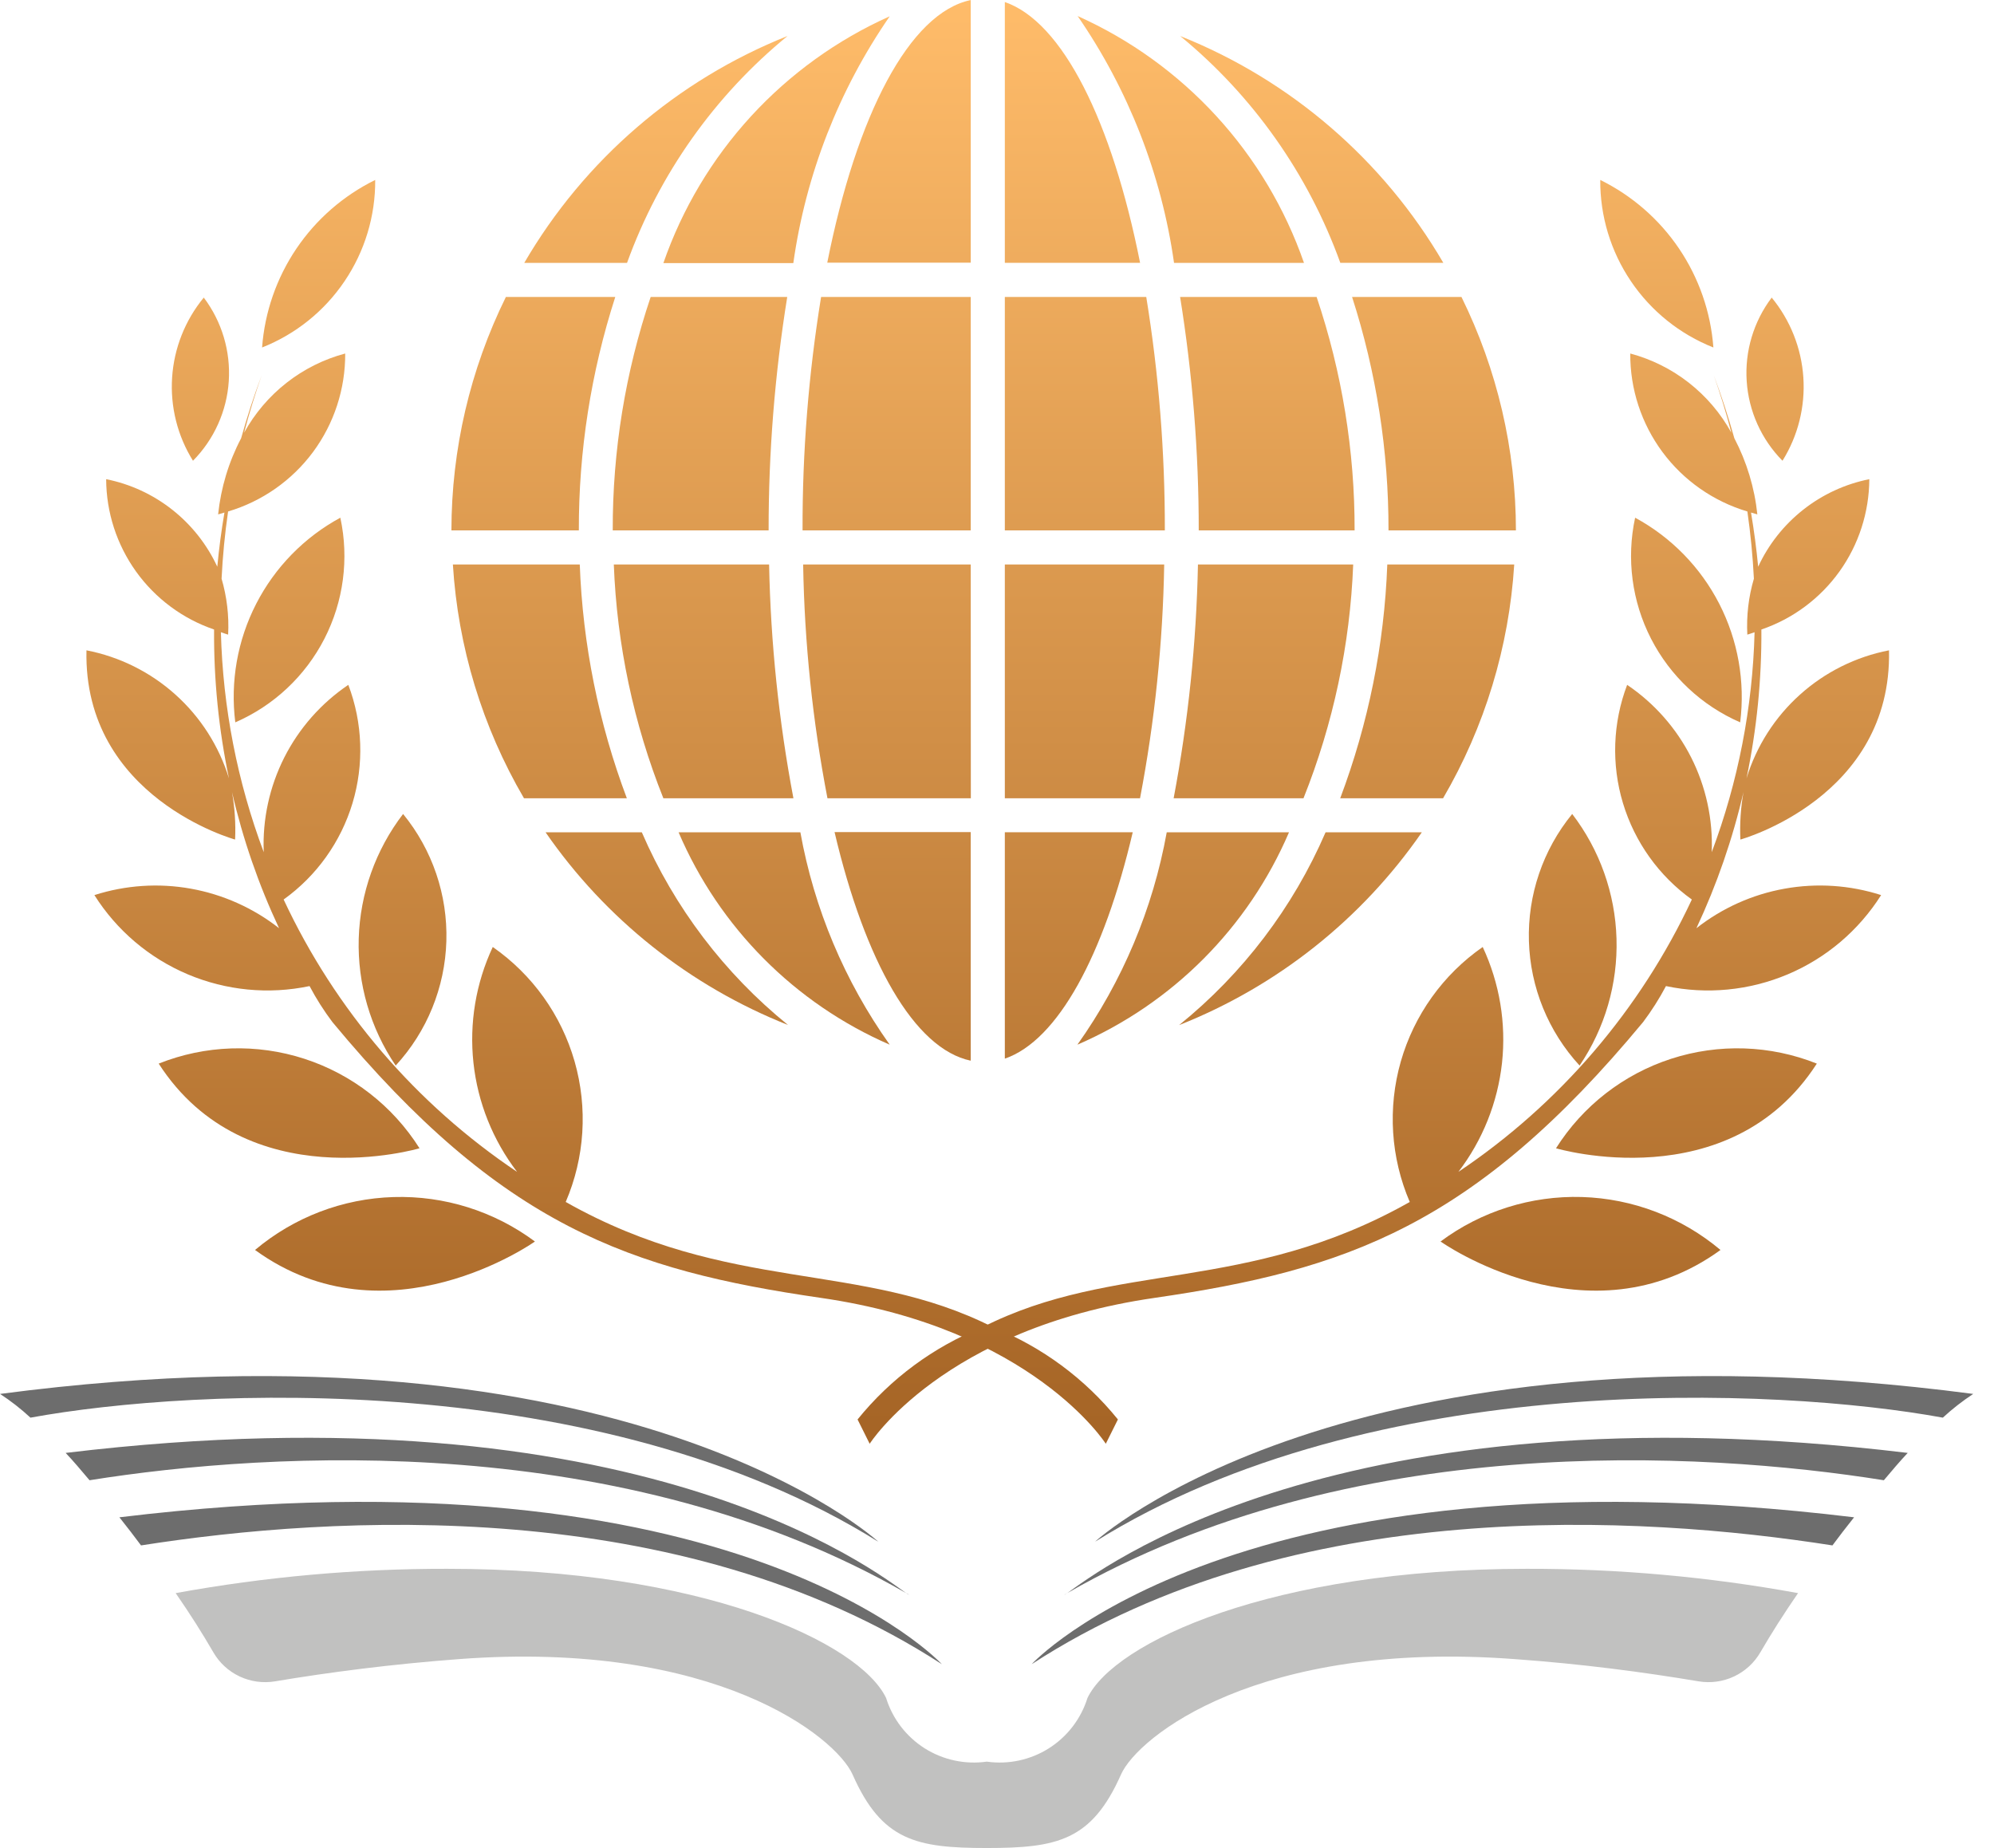 <svg width="41" height="38" viewBox="0 0 41 38" fill="none" xmlns="http://www.w3.org/2000/svg">
<path d="M21.213 34.219C26.604 30.719 33.741 31.159 37.678 31.777C37.811 31.597 37.96 31.404 38.123 31.199C25.398 29.659 21.213 34.219 21.213 34.219Z" fill="#6D6D6D"/>
<path d="M21.947 32.756C27.742 29.426 34.953 29.833 38.735 30.437C38.91 30.229 39.073 30.037 39.226 29.875C27.433 28.453 22.543 32.342 21.947 32.756Z" fill="#6D6D6D"/>
<path d="M21.947 32.756L21.884 32.791C21.884 32.791 21.91 32.782 21.947 32.756Z" fill="#262626"/>
<path d="M22.514 31.702C28.234 28.13 36.568 28.53 39.948 29.15C40.143 28.97 40.352 28.807 40.573 28.662C27.652 26.965 22.514 31.702 22.514 31.702Z" fill="#6D6D6D"/>
<path d="M19.365 34.219C13.974 30.719 6.837 31.159 2.9 31.777C2.767 31.597 2.618 31.404 2.455 31.199C15.179 29.659 19.365 34.219 19.365 34.219Z" fill="#6D6D6D"/>
<path d="M18.629 32.756C12.835 29.426 5.623 29.833 1.841 30.437C1.666 30.229 1.503 30.037 1.35 29.875C13.144 28.453 18.033 32.342 18.629 32.756Z" fill="#6D6D6D"/>
<path d="M18.63 32.756L18.693 32.791C18.693 32.791 18.667 32.782 18.63 32.756Z" fill="#262626"/>
<path d="M18.06 31.702C12.34 28.13 4.006 28.53 0.626 29.15C0.432 28.97 0.223 28.807 0.001 28.662C12.925 26.965 18.06 31.702 18.06 31.702Z" fill="#6D6D6D"/>
<path d="M23.938 11.607H20.661V16.414H23.441C23.744 14.829 23.911 13.221 23.938 11.607Z" fill="url(#paint0_linear_202_230)"/>
<path d="M23.569 6.106H20.661V10.906H23.951C23.954 9.298 23.827 7.693 23.569 6.106Z" fill="url(#paint1_linear_202_230)"/>
<path d="M20.661 21.768C21.751 21.395 22.698 19.641 23.291 17.113H20.661V21.768Z" fill="url(#paint2_linear_202_230)"/>
<path d="M20.661 0.042V5.404H23.442C22.866 2.501 21.85 0.449 20.661 0.042Z" fill="url(#paint3_linear_202_230)"/>
<path d="M19.96 21.81V17.11H17.16C17.785 19.768 18.799 21.568 19.96 21.81Z" fill="url(#paint4_linear_202_230)"/>
<path d="M19.96 11.607H16.514C16.541 13.221 16.709 14.829 17.014 16.414H19.962L19.96 11.607Z" fill="url(#paint5_linear_202_230)"/>
<path d="M22.158 0.33C23.203 1.845 23.882 3.583 24.14 5.405H26.812C26.423 4.286 25.81 3.259 25.009 2.386C24.209 1.514 23.239 0.814 22.158 0.33Z" fill="url(#paint6_linear_202_230)"/>
<path d="M27.853 10.906C27.857 9.274 27.593 7.652 27.072 6.106H24.265C24.52 7.693 24.649 9.298 24.648 10.906H27.853Z" fill="url(#paint7_linear_202_230)"/>
<path d="M27.559 5.404H29.677C28.444 3.29 26.54 1.648 24.267 0.741C25.764 1.97 26.901 3.582 27.559 5.404Z" fill="url(#paint8_linear_202_230)"/>
<path d="M28.55 10.906H31.17C31.169 9.241 30.786 7.599 30.05 6.106H27.801C28.301 7.657 28.553 9.277 28.55 10.906Z" fill="url(#paint9_linear_202_230)"/>
<path d="M19.96 6.106H16.883C16.625 7.693 16.497 9.298 16.502 10.906H19.96V6.106Z" fill="url(#paint10_linear_202_230)"/>
<path d="M12.651 6.106H10.402C9.666 7.599 9.283 9.241 9.282 10.906H11.902C11.898 9.277 12.151 7.657 12.651 6.106Z" fill="url(#paint11_linear_202_230)"/>
<path d="M27.824 11.607H24.632C24.599 13.22 24.432 14.828 24.132 16.414H26.802C27.414 14.882 27.76 13.256 27.824 11.607Z" fill="url(#paint12_linear_202_230)"/>
<path d="M31.135 11.607H28.525C28.464 13.251 28.137 14.874 27.557 16.414H29.672C30.528 14.948 31.029 13.302 31.135 11.607Z" fill="url(#paint13_linear_202_230)"/>
<path d="M12.893 5.405C13.552 3.581 14.692 1.969 16.193 0.74C13.918 1.647 12.013 3.289 10.78 5.405H12.893Z" fill="url(#paint14_linear_202_230)"/>
<path d="M27.256 17.114C26.588 18.659 25.554 20.02 24.245 21.078C26.264 20.279 28 18.9 29.235 17.114H27.256Z" fill="url(#paint15_linear_202_230)"/>
<path d="M13.197 17.114H11.218C12.451 18.898 14.186 20.277 16.203 21.076C14.896 20.017 13.864 18.658 13.197 17.114Z" fill="url(#paint16_linear_202_230)"/>
<path d="M26.504 17.114H23.99C23.706 18.687 23.079 20.178 22.153 21.481C24.108 20.635 25.665 19.072 26.504 17.114Z" fill="url(#paint17_linear_202_230)"/>
<path d="M19.96 0.001C18.699 0.264 17.613 2.366 17.01 5.401H19.96V0.001Z" fill="url(#paint18_linear_202_230)"/>
<path d="M12.599 10.906H15.804C15.803 9.298 15.931 7.693 16.187 6.106H13.379C12.858 7.652 12.594 9.274 12.599 10.906Z" fill="url(#paint19_linear_202_230)"/>
<path d="M13.64 5.41H16.312C16.569 3.587 17.248 1.85 18.294 0.335C17.213 0.819 16.242 1.519 15.442 2.391C14.642 3.264 14.028 4.291 13.64 5.41Z" fill="url(#paint20_linear_202_230)"/>
<path d="M12.889 16.414C12.309 14.874 11.982 13.251 11.921 11.607H9.312C9.417 13.302 9.917 14.948 10.774 16.414H12.889Z" fill="url(#paint21_linear_202_230)"/>
<path d="M16.314 16.414C16.014 14.828 15.846 13.22 15.814 11.607H12.621C12.684 13.256 13.028 14.881 13.64 16.414H16.314Z" fill="url(#paint22_linear_202_230)"/>
<path d="M18.294 21.481C17.368 20.178 16.74 18.687 16.457 17.114H13.953C14.789 19.07 16.342 20.633 18.294 21.481Z" fill="url(#paint23_linear_202_230)"/>
<path d="M29.62 25.528C29.62 25.528 32.654 27.681 35.376 25.702C34.576 25.029 33.573 24.645 32.528 24.613C31.483 24.582 30.458 24.904 29.62 25.528Z" fill="url(#paint24_linear_202_230)"/>
<path d="M31.994 23.611C31.994 23.611 35.554 24.668 37.357 21.87C36.4 21.488 35.34 21.453 34.361 21.771C33.381 22.089 32.544 22.74 31.994 23.611Z" fill="url(#paint25_linear_202_230)"/>
<path d="M36.651 9.474C36.97 8.962 37.12 8.363 37.08 7.761C37.04 7.159 36.812 6.585 36.429 6.119C36.057 6.612 35.874 7.222 35.915 7.838C35.956 8.454 36.217 9.035 36.651 9.474Z" fill="url(#paint26_linear_202_230)"/>
<path d="M32.479 21.91C33 21.141 33.266 20.228 33.238 19.299C33.211 18.371 32.892 17.474 32.327 16.737C31.725 17.473 31.409 18.402 31.437 19.352C31.465 20.303 31.835 21.211 32.479 21.91Z" fill="url(#paint27_linear_202_230)"/>
<path d="M35.781 14.853C35.886 14.016 35.736 13.166 35.351 12.415C34.966 11.665 34.363 11.047 33.621 10.645C33.439 11.488 33.555 12.368 33.949 13.135C34.343 13.902 34.99 14.509 35.781 14.853Z" fill="url(#paint28_linear_202_230)"/>
<path d="M35.23 7.145C35.176 6.418 34.933 5.718 34.525 5.113C34.117 4.509 33.558 4.022 32.904 3.7C32.899 4.442 33.119 5.168 33.534 5.782C33.949 6.397 34.54 6.872 35.23 7.145Z" fill="url(#paint29_linear_202_230)"/>
<path d="M34.881 19.086C35.301 18.189 35.626 17.251 35.849 16.286C35.792 16.608 35.77 16.936 35.785 17.263C35.785 17.263 38.909 16.403 38.841 13.372C38.16 13.504 37.527 13.819 37.011 14.283C36.495 14.746 36.114 15.342 35.911 16.005C36.122 14.998 36.224 13.972 36.217 12.944C36.862 12.724 37.423 12.307 37.821 11.753C38.218 11.199 38.433 10.535 38.436 9.853C37.94 9.952 37.475 10.167 37.078 10.48C36.681 10.793 36.363 11.194 36.151 11.653C36.115 11.28 36.066 10.909 36.004 10.539C36.047 10.551 36.089 10.565 36.134 10.577C36.077 10.03 35.916 9.498 35.661 9.011C35.539 8.575 35.398 8.143 35.238 7.716C35.375 8.106 35.496 8.5 35.6 8.898C35.381 8.5 35.084 8.151 34.727 7.871C34.37 7.591 33.959 7.386 33.521 7.269C33.516 7.998 33.749 8.709 34.183 9.295C34.617 9.88 35.23 10.309 35.929 10.517C35.995 10.976 36.04 11.436 36.063 11.899C35.953 12.272 35.908 12.661 35.928 13.049C35.928 13.049 35.983 13.034 36.077 13C36.037 14.546 35.739 16.075 35.196 17.523C35.223 16.849 35.078 16.179 34.774 15.576C34.469 14.974 34.016 14.46 33.457 14.082C33.161 14.861 33.13 15.717 33.371 16.515C33.612 17.314 34.109 18.01 34.787 18.496C33.727 20.765 32.067 22.701 29.987 24.096C30.485 23.445 30.795 22.669 30.884 21.854C30.972 21.039 30.834 20.215 30.487 19.472C29.671 20.04 29.077 20.871 28.803 21.826C28.53 22.782 28.595 23.802 28.987 24.715C25.625 26.615 22.925 25.908 20.198 27.292C19.195 27.694 18.312 28.347 17.633 29.187L17.882 29.687C17.882 29.687 19.388 27.315 23.742 26.687C27.665 26.117 30.307 25.214 33.785 21.016C33.961 20.782 34.118 20.535 34.255 20.276C35.095 20.453 35.969 20.368 36.76 20.034C37.551 19.7 38.22 19.131 38.679 18.405C38.038 18.199 37.357 18.154 36.695 18.273C36.033 18.391 35.41 18.671 34.881 19.086Z" fill="url(#paint30_linear_202_230)"/>
<path d="M10.999 25.528C10.999 25.528 7.966 27.681 5.244 25.702C6.043 25.029 7.047 24.645 8.091 24.614C9.136 24.582 10.161 24.905 10.999 25.528Z" fill="url(#paint31_linear_202_230)"/>
<path d="M8.626 23.611C8.626 23.611 5.066 24.668 3.263 21.87C4.22 21.488 5.28 21.453 6.259 21.771C7.239 22.089 8.076 22.74 8.626 23.611Z" fill="url(#paint32_linear_202_230)"/>
<path d="M3.968 9.474C3.649 8.962 3.499 8.363 3.539 7.761C3.579 7.159 3.806 6.585 4.19 6.119C4.562 6.612 4.744 7.222 4.704 7.838C4.663 8.454 4.402 9.035 3.968 9.474Z" fill="url(#paint33_linear_202_230)"/>
<path d="M8.136 21.91C7.615 21.141 7.349 20.228 7.376 19.299C7.404 18.371 7.723 17.474 8.288 16.737C8.89 17.473 9.206 18.402 9.178 19.352C9.15 20.303 8.78 21.211 8.136 21.91Z" fill="url(#paint34_linear_202_230)"/>
<path d="M4.838 14.853C4.733 14.016 4.882 13.166 5.268 12.415C5.653 11.665 6.256 11.047 6.998 10.645C7.18 11.488 7.064 12.368 6.67 13.135C6.276 13.902 5.629 14.509 4.838 14.853Z" fill="url(#paint35_linear_202_230)"/>
<path d="M5.389 7.145C5.443 6.418 5.686 5.718 6.094 5.113C6.502 4.509 7.061 4.022 7.715 3.7C7.72 4.442 7.5 5.168 7.085 5.782C6.67 6.397 6.079 6.872 5.389 7.145Z" fill="url(#paint36_linear_202_230)"/>
<path d="M5.738 19.086C5.317 18.189 4.993 17.251 4.77 16.286C4.827 16.608 4.849 16.936 4.834 17.263C4.834 17.263 1.71 16.403 1.778 13.372C2.459 13.504 3.092 13.819 3.608 14.283C4.124 14.746 4.504 15.342 4.708 16.005C4.497 14.999 4.394 13.972 4.402 12.944C3.757 12.724 3.196 12.307 2.798 11.753C2.401 11.199 2.185 10.535 2.183 9.853C2.679 9.952 3.144 10.167 3.541 10.48C3.938 10.793 4.255 11.194 4.468 11.653C4.503 11.28 4.552 10.909 4.615 10.539C4.572 10.551 4.53 10.565 4.485 10.577C4.542 10.03 4.702 9.498 4.958 9.011C5.079 8.575 5.22 8.143 5.381 7.716C5.244 8.106 5.123 8.5 5.019 8.898C5.238 8.5 5.535 8.151 5.892 7.871C6.249 7.591 6.659 7.386 7.098 7.269C7.102 7.998 6.87 8.709 6.436 9.295C6.002 9.88 5.389 10.309 4.69 10.517C4.623 10.976 4.579 11.436 4.556 11.899C4.665 12.272 4.711 12.661 4.691 13.049C4.691 13.049 4.636 13.034 4.542 13C4.582 14.546 4.88 16.075 5.423 17.523C5.395 16.849 5.541 16.179 5.845 15.576C6.15 14.974 6.603 14.46 7.162 14.082C7.458 14.861 7.488 15.717 7.248 16.515C7.007 17.314 6.509 18.01 5.832 18.496C6.892 20.765 8.552 22.701 10.632 24.096C10.134 23.445 9.823 22.669 9.735 21.854C9.647 21.039 9.784 20.215 10.132 19.472C10.947 20.04 11.542 20.871 11.815 21.826C12.088 22.782 12.024 23.802 11.632 24.715C14.994 26.615 17.694 25.908 20.421 27.292C21.424 27.694 22.307 28.347 22.986 29.187L22.737 29.687C22.737 29.687 21.231 27.315 16.878 26.687C12.955 26.117 10.313 25.214 6.835 21.016C6.659 20.782 6.502 20.535 6.365 20.276C5.525 20.453 4.651 20.368 3.86 20.034C3.069 19.7 2.399 19.131 1.941 18.405C2.581 18.2 3.262 18.154 3.924 18.273C4.586 18.392 5.209 18.671 5.738 19.086Z" fill="url(#paint37_linear_202_230)"/>
<path d="M31.39 32.258C26.146 32.258 22.905 33.773 22.36 34.915C22.226 35.343 21.945 35.71 21.565 35.95C21.186 36.189 20.734 36.286 20.29 36.223C19.846 36.286 19.393 36.189 19.014 35.95C18.635 35.71 18.353 35.343 18.22 34.915C17.676 33.772 14.434 32.255 9.19 32.258C7.319 32.255 5.452 32.422 3.612 32.758C3.912 33.19 4.166 33.595 4.385 33.972C4.51 34.19 4.699 34.364 4.926 34.471C5.154 34.578 5.408 34.613 5.656 34.572C6.776 34.384 8.048 34.219 9.447 34.114C14.705 33.722 17.186 35.714 17.531 36.489C18.131 37.848 18.842 37.999 20.29 37.999C21.738 37.999 22.447 37.848 23.049 36.489C23.394 35.71 25.876 33.722 31.133 34.114C32.533 34.214 33.806 34.384 34.927 34.572C35.175 34.613 35.429 34.578 35.656 34.471C35.883 34.364 36.072 34.19 36.198 33.972C36.417 33.595 36.673 33.19 36.971 32.758C35.13 32.422 33.261 32.254 31.39 32.258Z" fill="#C1C1C0"/>
<defs>
<linearGradient id="paint0_linear_202_230" x1="22.299" y1="-0.031" x2="22.299" y2="29.282" gradientUnits="userSpaceOnUse">
<stop stop-color="#FFBC6A"/>
<stop offset="1" stop-color="#A66526"/>
</linearGradient>
<linearGradient id="paint1_linear_202_230" x1="22.306" y1="-0.033" x2="22.306" y2="29.28" gradientUnits="userSpaceOnUse">
<stop stop-color="#FFBC6A"/>
<stop offset="1" stop-color="#A66526"/>
</linearGradient>
<linearGradient id="paint2_linear_202_230" x1="21.976" y1="-0.036" x2="21.976" y2="29.281" gradientUnits="userSpaceOnUse">
<stop stop-color="#FFBC6A"/>
<stop offset="1" stop-color="#A66526"/>
</linearGradient>
<linearGradient id="paint3_linear_202_230" x1="22.051" y1="-0.033" x2="22.051" y2="29.281" gradientUnits="userSpaceOnUse">
<stop stop-color="#FFBC6A"/>
<stop offset="1" stop-color="#A66526"/>
</linearGradient>
<linearGradient id="paint4_linear_202_230" x1="18.56" y1="-0.05" x2="18.56" y2="29.288" gradientUnits="userSpaceOnUse">
<stop stop-color="#FFBC6A"/>
<stop offset="1" stop-color="#A66526"/>
</linearGradient>
<linearGradient id="paint5_linear_202_230" x1="18.238" y1="-0.031" x2="18.238" y2="29.282" gradientUnits="userSpaceOnUse">
<stop stop-color="#FFBC6A"/>
<stop offset="1" stop-color="#A66526"/>
</linearGradient>
<linearGradient id="paint6_linear_202_230" x1="24.485" y1="-0.03" x2="24.485" y2="29.283" gradientUnits="userSpaceOnUse">
<stop stop-color="#FFBC6A"/>
<stop offset="1" stop-color="#A66526"/>
</linearGradient>
<linearGradient id="paint7_linear_202_230" x1="26.059" y1="-0.033" x2="26.059" y2="29.28" gradientUnits="userSpaceOnUse">
<stop stop-color="#FFBC6A"/>
<stop offset="1" stop-color="#A66526"/>
</linearGradient>
<linearGradient id="paint8_linear_202_230" x1="26.972" y1="-0.033" x2="26.972" y2="29.279" gradientUnits="userSpaceOnUse">
<stop stop-color="#FFBC6A"/>
<stop offset="1" stop-color="#A66526"/>
</linearGradient>
<linearGradient id="paint9_linear_202_230" x1="29.485" y1="-0.033" x2="29.485" y2="29.28" gradientUnits="userSpaceOnUse">
<stop stop-color="#FFBC6A"/>
<stop offset="1" stop-color="#A66526"/>
</linearGradient>
<linearGradient id="paint10_linear_202_230" x1="18.23" y1="-0.033" x2="18.23" y2="29.28" gradientUnits="userSpaceOnUse">
<stop stop-color="#FFBC6A"/>
<stop offset="1" stop-color="#A66526"/>
</linearGradient>
<linearGradient id="paint11_linear_202_230" x1="10.966" y1="-0.033" x2="10.966" y2="29.28" gradientUnits="userSpaceOnUse">
<stop stop-color="#FFBC6A"/>
<stop offset="1" stop-color="#A66526"/>
</linearGradient>
<linearGradient id="paint12_linear_202_230" x1="25.978" y1="-0.031" x2="25.978" y2="29.282" gradientUnits="userSpaceOnUse">
<stop stop-color="#FFBC6A"/>
<stop offset="1" stop-color="#A66526"/>
</linearGradient>
<linearGradient id="paint13_linear_202_230" x1="29.346" y1="-0.031" x2="29.346" y2="29.282" gradientUnits="userSpaceOnUse">
<stop stop-color="#FFBC6A"/>
<stop offset="1" stop-color="#A66526"/>
</linearGradient>
<linearGradient id="paint14_linear_202_230" x1="13.486" y1="-0.035" x2="13.486" y2="29.285" gradientUnits="userSpaceOnUse">
<stop stop-color="#FFBC6A"/>
<stop offset="1" stop-color="#A66526"/>
</linearGradient>
<linearGradient id="paint15_linear_202_230" x1="26.74" y1="-0.034" x2="26.74" y2="29.283" gradientUnits="userSpaceOnUse">
<stop stop-color="#FFBC6A"/>
<stop offset="1" stop-color="#A66526"/>
</linearGradient>
<linearGradient id="paint16_linear_202_230" x1="13.71" y1="-0.03" x2="13.71" y2="29.281" gradientUnits="userSpaceOnUse">
<stop stop-color="#FFBC6A"/>
<stop offset="1" stop-color="#A66526"/>
</linearGradient>
<linearGradient id="paint17_linear_202_230" x1="24.328" y1="-0.031" x2="24.328" y2="29.28" gradientUnits="userSpaceOnUse">
<stop stop-color="#FFBC6A"/>
<stop offset="1" stop-color="#A66526"/>
</linearGradient>
<linearGradient id="paint18_linear_202_230" x1="18.485" y1="-0.031" x2="18.485" y2="29.264" gradientUnits="userSpaceOnUse">
<stop stop-color="#FFBC6A"/>
<stop offset="1" stop-color="#A66526"/>
</linearGradient>
<linearGradient id="paint19_linear_202_230" x1="14.393" y1="-0.033" x2="14.393" y2="29.28" gradientUnits="userSpaceOnUse">
<stop stop-color="#FFBC6A"/>
<stop offset="1" stop-color="#A66526"/>
</linearGradient>
<linearGradient id="paint20_linear_202_230" x1="15.967" y1="-0.025" x2="15.967" y2="29.288" gradientUnits="userSpaceOnUse">
<stop stop-color="#FFBC6A"/>
<stop offset="1" stop-color="#A66526"/>
</linearGradient>
<linearGradient id="paint21_linear_202_230" x1="11.101" y1="-0.031" x2="11.101" y2="29.282" gradientUnits="userSpaceOnUse">
<stop stop-color="#FFBC6A"/>
<stop offset="1" stop-color="#A66526"/>
</linearGradient>
<linearGradient id="paint22_linear_202_230" x1="14.467" y1="-0.031" x2="14.467" y2="29.282" gradientUnits="userSpaceOnUse">
<stop stop-color="#FFBC6A"/>
<stop offset="1" stop-color="#A66526"/>
</linearGradient>
<linearGradient id="paint23_linear_202_230" x1="16.123" y1="-0.031" x2="16.123" y2="29.28" gradientUnits="userSpaceOnUse">
<stop stop-color="#FFBC6A"/>
<stop offset="1" stop-color="#A66526"/>
</linearGradient>
<linearGradient id="paint24_linear_202_230" x1="32.498" y1="0.448" x2="32.498" y2="29.232" gradientUnits="userSpaceOnUse">
<stop stop-color="#FFBC6A"/>
<stop offset="1" stop-color="#A66526"/>
</linearGradient>
<linearGradient id="paint25_linear_202_230" x1="34.675" y1="-0.118" x2="34.675" y2="29.302" gradientUnits="userSpaceOnUse">
<stop stop-color="#FFBC6A"/>
<stop offset="1" stop-color="#A66526"/>
</linearGradient>
<linearGradient id="paint26_linear_202_230" x1="36.498" y1="-0.031" x2="36.498" y2="29.279" gradientUnits="userSpaceOnUse">
<stop stop-color="#FFBC6A"/>
<stop offset="1" stop-color="#A66526"/>
</linearGradient>
<linearGradient id="paint27_linear_202_230" x1="32.338" y1="-0.034" x2="32.338" y2="29.282" gradientUnits="userSpaceOnUse">
<stop stop-color="#FFBC6A"/>
<stop offset="1" stop-color="#A66526"/>
</linearGradient>
<linearGradient id="paint28_linear_202_230" x1="34.675" y1="-0.031" x2="34.675" y2="29.282" gradientUnits="userSpaceOnUse">
<stop stop-color="#FFBC6A"/>
<stop offset="1" stop-color="#A66526"/>
</linearGradient>
<linearGradient id="paint29_linear_202_230" x1="34.067" y1="-0.031" x2="34.067" y2="29.283" gradientUnits="userSpaceOnUse">
<stop stop-color="#FFBC6A"/>
<stop offset="1" stop-color="#A66526"/>
</linearGradient>
<linearGradient id="paint30_linear_202_230" x1="28.237" y1="-0.017" x2="28.237" y2="29.284" gradientUnits="userSpaceOnUse">
<stop stop-color="#FFBC6A"/>
<stop offset="1" stop-color="#A66526"/>
</linearGradient>
<linearGradient id="paint31_linear_202_230" x1="8.122" y1="0.453" x2="8.122" y2="29.231" gradientUnits="userSpaceOnUse">
<stop stop-color="#FFBC6A"/>
<stop offset="1" stop-color="#A66526"/>
</linearGradient>
<linearGradient id="paint32_linear_202_230" x1="5.945" y1="-0.118" x2="5.945" y2="29.302" gradientUnits="userSpaceOnUse">
<stop stop-color="#FFBC6A"/>
<stop offset="1" stop-color="#A66526"/>
</linearGradient>
<linearGradient id="paint33_linear_202_230" x1="4.121" y1="-0.031" x2="4.121" y2="29.279" gradientUnits="userSpaceOnUse">
<stop stop-color="#FFBC6A"/>
<stop offset="1" stop-color="#A66526"/>
</linearGradient>
<linearGradient id="paint34_linear_202_230" x1="8.277" y1="-0.034" x2="8.277" y2="29.282" gradientUnits="userSpaceOnUse">
<stop stop-color="#FFBC6A"/>
<stop offset="1" stop-color="#A66526"/>
</linearGradient>
<linearGradient id="paint35_linear_202_230" x1="5.943" y1="-0.031" x2="5.943" y2="29.282" gradientUnits="userSpaceOnUse">
<stop stop-color="#FFBC6A"/>
<stop offset="1" stop-color="#A66526"/>
</linearGradient>
<linearGradient id="paint36_linear_202_230" x1="6.552" y1="-0.031" x2="6.552" y2="29.283" gradientUnits="userSpaceOnUse">
<stop stop-color="#FFBC6A"/>
<stop offset="1" stop-color="#A66526"/>
</linearGradient>
<linearGradient id="paint37_linear_202_230" x1="12.381" y1="-0.017" x2="12.381" y2="29.284" gradientUnits="userSpaceOnUse">
<stop stop-color="#FFBC6A"/>
<stop offset="1" stop-color="#A66526"/>
</linearGradient>
</defs>
</svg>
